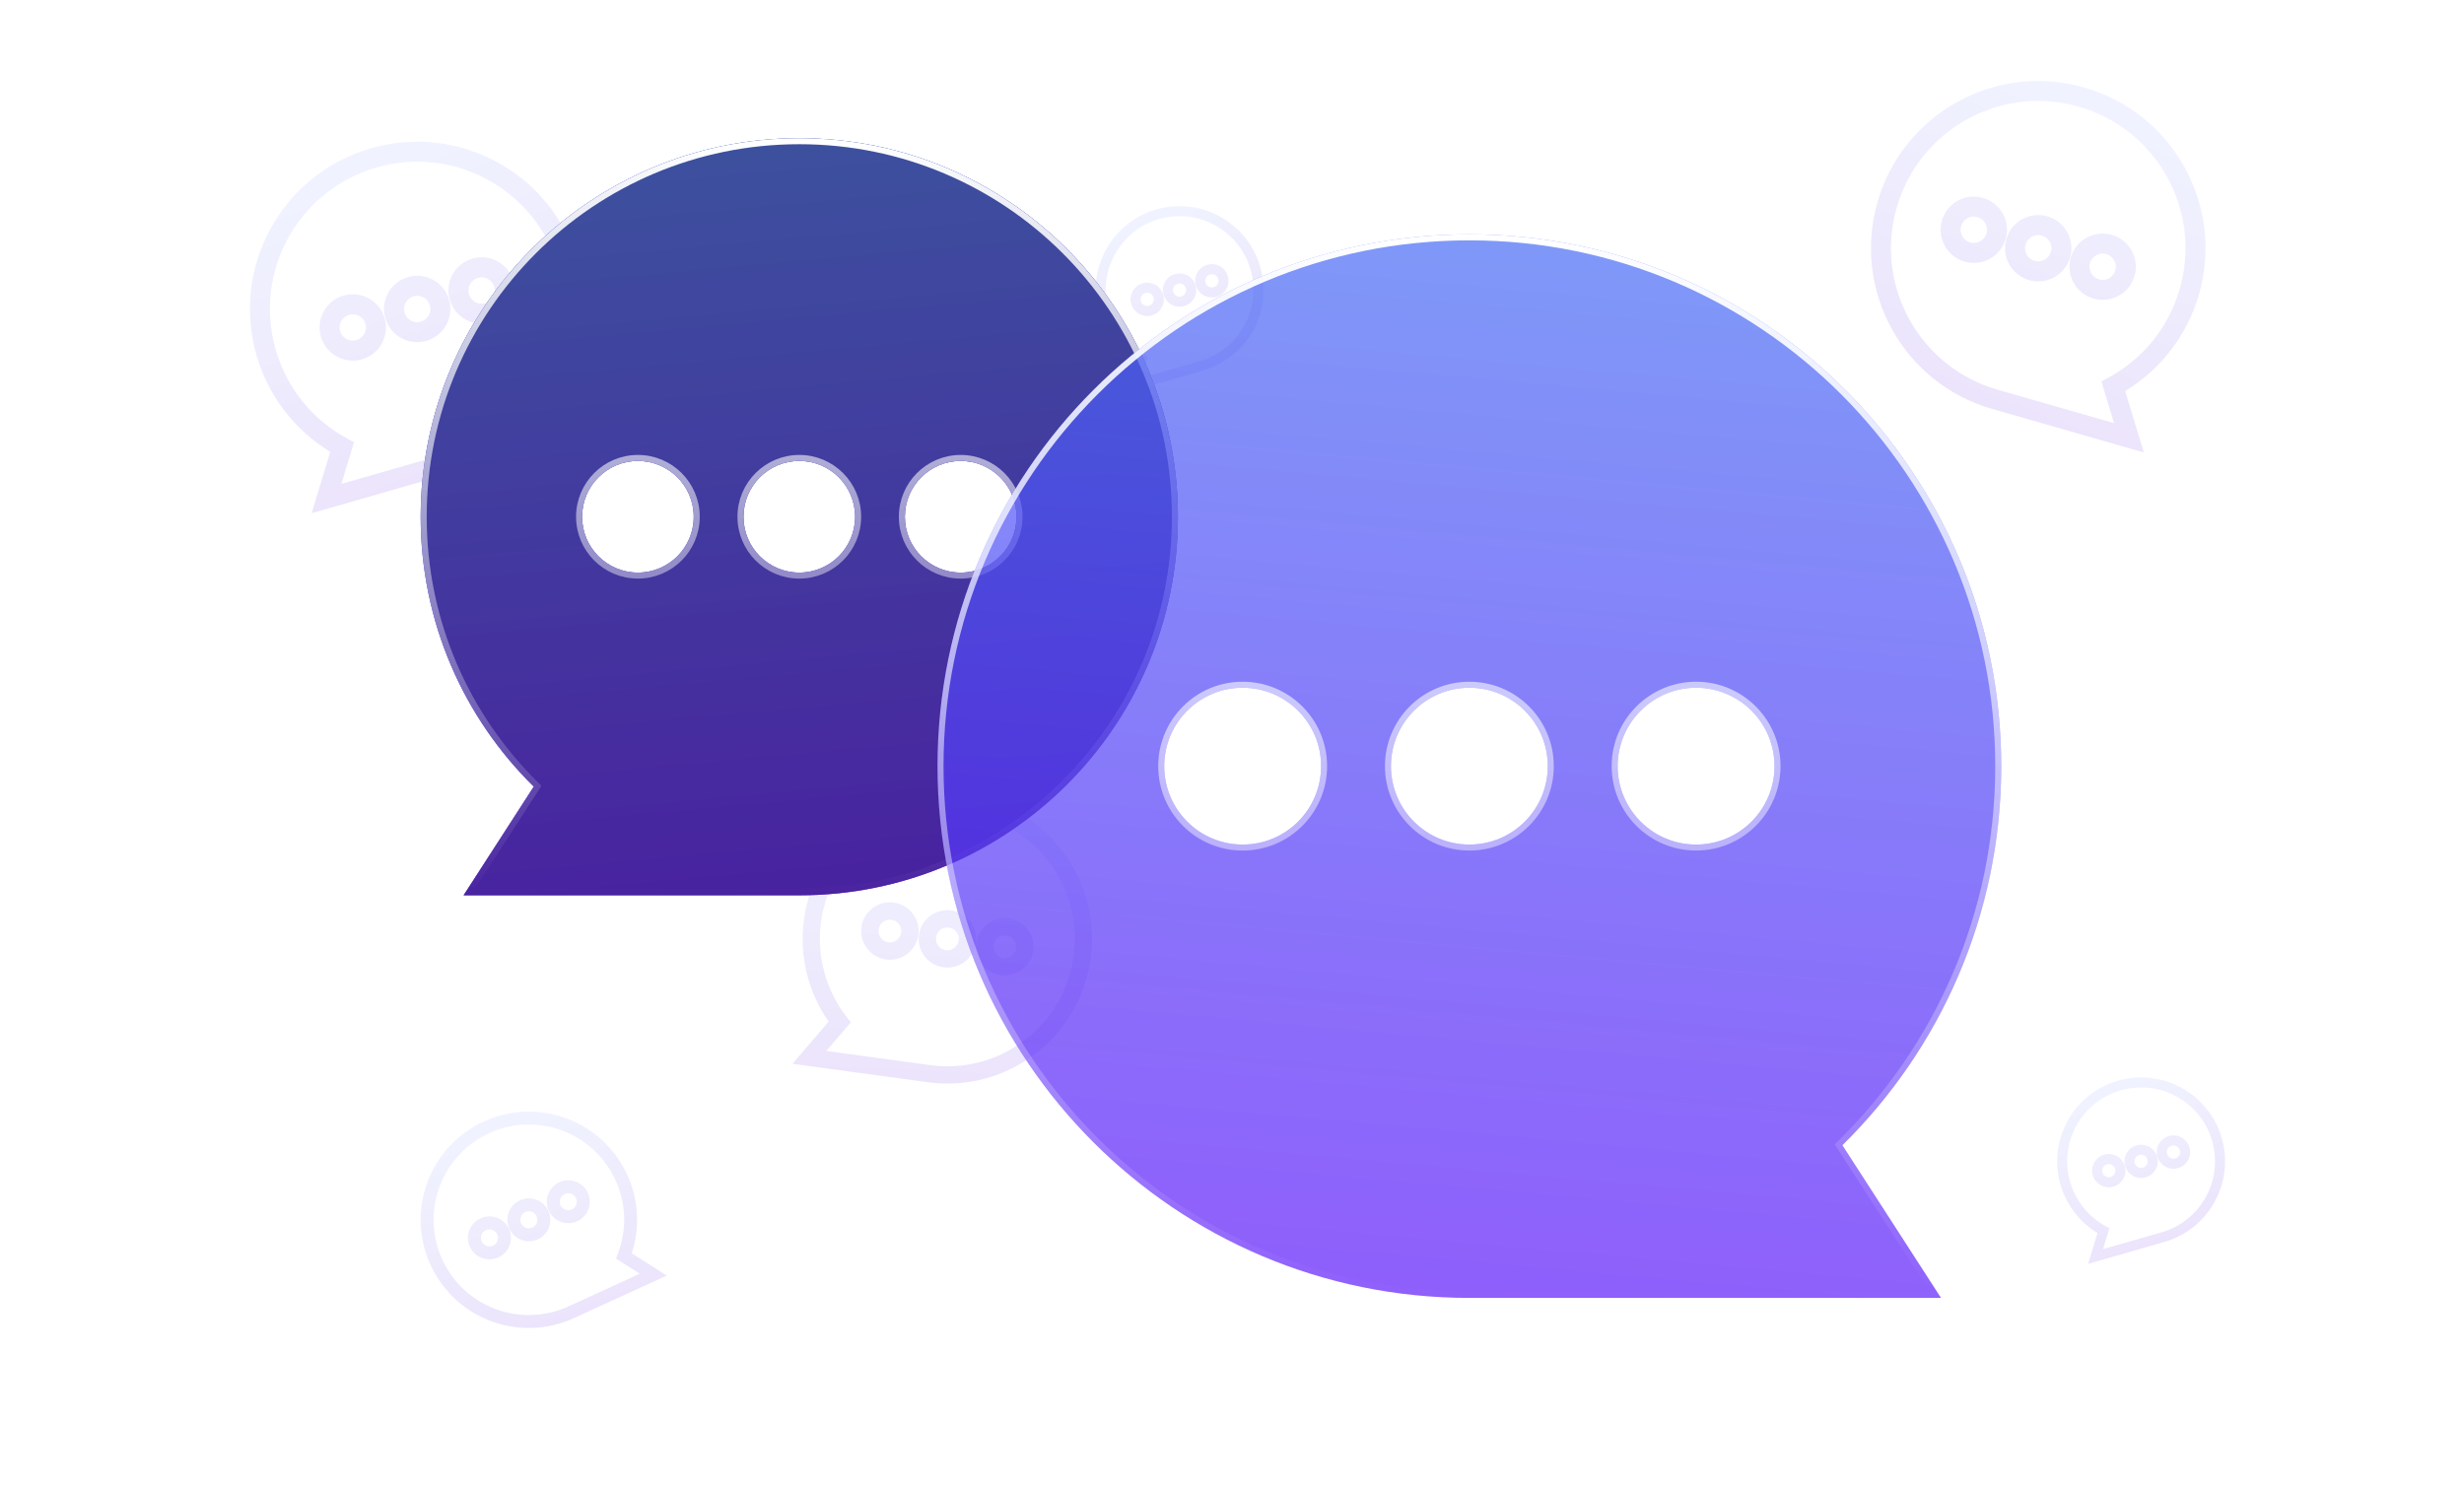 <svg width="410" height="248" viewBox="0 0 410 248" fill="none" xmlns="http://www.w3.org/2000/svg">
<path fill-rule="evenodd" clip-rule="evenodd" d="M104.363 195.498C100.219 186.462 89.533 182.495 80.497 186.639C71.461 190.783 67.496 201.468 71.639 210.504C75.783 219.54 86.467 223.506 95.503 219.362L110.94 212.284L105.117 208.572C106.467 204.425 106.324 199.776 104.363 195.498ZM81.393 188.593C89.35 184.944 98.76 188.436 102.409 196.393C104.253 200.414 104.273 204.804 102.815 208.638L102.504 209.456L106.457 211.975L94.608 217.409C86.651 221.058 77.242 217.565 73.593 209.608C69.944 201.651 73.436 192.242 81.393 188.593ZM93.966 198.702C94.68 198.375 95.524 198.688 95.851 199.401C96.178 200.115 95.865 200.958 95.151 201.285C94.438 201.612 93.594 201.3 93.267 200.586C92.94 199.873 93.253 199.029 93.966 198.702ZM97.804 198.505C96.982 196.713 94.863 195.926 93.071 196.748C91.278 197.57 90.491 199.69 91.313 201.482C92.135 203.275 94.255 204.061 96.047 203.239C97.839 202.417 98.626 200.298 97.804 198.505ZM87.408 201.709C88.122 201.382 88.965 201.695 89.292 202.409C89.619 203.123 89.306 203.966 88.593 204.293C87.879 204.62 87.036 204.307 86.709 203.593C86.382 202.88 86.695 202.037 87.408 201.709ZM91.246 201.513C90.424 199.721 88.305 198.934 86.512 199.756C84.72 200.578 83.933 202.697 84.755 204.489C85.577 206.282 87.696 207.068 89.489 206.246C91.281 205.424 92.068 203.305 91.246 201.513ZM80.85 204.717C81.564 204.389 82.407 204.703 82.734 205.416C83.062 206.13 82.749 206.973 82.035 207.3C81.321 207.627 80.478 207.315 80.151 206.601C79.824 205.887 80.136 205.044 80.85 204.717ZM84.688 204.52C83.866 202.728 81.747 201.941 79.954 202.763C78.161 203.585 77.375 205.704 78.197 207.496C79.019 209.289 81.138 210.076 82.931 209.254C84.724 208.432 85.51 206.313 84.688 204.52Z" fill="url(#paint0_linear_1559_147979)"/>
<path fill-rule="evenodd" clip-rule="evenodd" d="M365.902 48.981C370.139 34.21 361.598 18.799 346.827 14.562C332.055 10.325 316.646 18.866 312.409 33.637C308.171 48.409 316.711 63.819 331.482 68.056L356.716 75.294L353.623 65.078C359.383 61.572 363.896 55.975 365.902 48.981ZM345.911 17.756C358.918 21.487 366.44 35.058 362.708 48.065C360.823 54.639 356.428 59.808 350.857 62.837L349.669 63.484L351.769 70.418L332.399 64.862C319.391 61.131 311.871 47.561 315.602 34.553C319.334 21.546 332.903 14.025 345.911 17.756ZM350.481 42.273C351.648 42.608 352.322 43.825 351.987 44.99C351.653 46.157 350.436 46.831 349.27 46.496C348.103 46.162 347.429 44.945 347.764 43.779C348.098 42.613 349.315 41.939 350.481 42.273ZM355.181 45.906C356.021 42.976 354.327 39.92 351.397 39.08C348.467 38.239 345.41 39.933 344.57 42.862C343.729 45.793 345.424 48.849 348.354 49.69C351.283 50.53 354.34 48.837 355.181 45.906ZM339.76 39.198C340.926 39.532 341.6 40.749 341.266 41.915C340.931 43.082 339.715 43.755 338.549 43.421C337.382 43.086 336.708 41.871 337.043 40.703C337.378 39.538 338.594 38.863 339.76 39.198ZM344.459 42.831C345.3 39.901 343.607 36.845 340.676 36.004C337.746 35.164 334.69 36.858 333.85 39.787C333.009 42.718 334.702 45.774 337.633 46.615C340.563 47.455 343.619 45.761 344.459 42.831ZM329.039 36.123C330.207 36.458 330.88 37.674 330.546 38.84C330.211 40.007 328.995 40.681 327.828 40.346C326.661 40.011 325.988 38.795 326.322 37.628C326.657 36.462 327.873 35.788 329.039 36.123ZM333.739 39.756C334.58 36.826 332.886 33.77 329.955 32.929C327.025 32.089 323.969 33.783 323.129 36.712C322.288 39.643 323.981 42.699 326.912 43.539C329.843 44.38 332.899 42.687 333.739 39.756Z" fill="url(#paint1_linear_1559_147979)"/>
<path fill-rule="evenodd" clip-rule="evenodd" d="M42.672 59.091C38.435 44.319 46.976 28.909 61.747 24.672C76.519 20.434 91.928 28.975 96.166 43.746C100.403 58.518 91.863 73.928 77.092 78.165L51.858 85.403L54.951 75.187C49.191 71.682 44.678 66.085 42.672 59.091ZM62.663 27.865C49.656 31.596 42.135 45.167 45.866 58.175C47.751 64.748 52.146 69.917 57.717 72.947L58.905 73.593L56.806 80.528L76.175 74.971C89.183 71.24 96.703 57.67 92.972 44.663C89.241 31.655 75.671 24.134 62.663 27.865ZM58.093 52.383C56.927 52.717 56.252 53.934 56.587 55.099C56.921 56.266 58.138 56.94 59.304 56.606C60.471 56.271 61.145 55.055 60.81 53.888C60.476 52.722 59.26 52.048 58.093 52.383ZM53.393 56.016C52.553 53.086 54.247 50.029 57.177 49.189C60.107 48.349 63.164 50.042 64.004 52.972C64.845 55.903 63.151 58.959 60.221 59.799C57.291 60.64 54.234 58.947 53.393 56.016ZM68.814 49.307C67.648 49.642 66.974 50.858 67.308 52.024C67.643 53.191 68.859 53.865 70.025 53.53C71.192 53.196 71.866 51.98 71.531 50.813C71.197 49.647 69.981 48.973 68.814 49.307ZM64.115 52.94C63.275 50.011 64.968 46.954 67.898 46.114C70.829 45.273 73.884 46.967 74.725 49.897C75.565 52.827 73.872 55.883 70.941 56.724C68.011 57.565 64.955 55.87 64.115 52.94ZM79.535 46.232C78.368 46.567 77.694 47.783 78.028 48.949C78.363 50.116 79.579 50.79 80.746 50.455C81.913 50.121 82.587 48.905 82.252 47.738C81.918 46.572 80.701 45.898 79.535 46.232ZM74.835 49.865C73.995 46.936 75.688 43.879 78.619 43.038C81.549 42.198 84.605 43.892 85.445 46.822C86.286 49.752 84.593 52.808 81.662 53.649C78.731 54.49 75.675 52.796 74.835 49.865Z" fill="url(#paint2_linear_1559_147979)"/>
<path fill-rule="evenodd" clip-rule="evenodd" d="M342.85 197.123C340.724 189.71 345.01 181.976 352.422 179.85C359.835 177.724 367.568 182.01 369.694 189.422C371.821 196.835 367.535 204.568 360.123 206.694L347.46 210.327L349.012 205.2C346.121 203.441 343.857 200.632 342.85 197.123ZM352.882 181.453C346.355 183.325 342.58 190.135 344.453 196.663C345.399 199.961 347.604 202.555 350.4 204.076L350.996 204.4L349.943 207.88L359.663 205.092C366.19 203.219 369.964 196.41 368.092 189.882C366.219 183.355 359.41 179.58 352.882 181.453ZM350.589 193.756C350.003 193.924 349.665 194.535 349.833 195.12C350.001 195.705 350.611 196.043 351.197 195.875C351.782 195.708 352.12 195.097 351.952 194.512C351.785 193.927 351.174 193.588 350.589 193.756ZM348.23 195.579C347.808 194.109 348.659 192.575 350.129 192.154C351.599 191.732 353.133 192.582 353.555 194.052C353.977 195.523 353.127 197.056 351.656 197.478C350.186 197.9 348.652 197.05 348.23 195.579ZM355.969 192.213C355.384 192.381 355.045 192.991 355.213 193.576C355.381 194.162 355.991 194.5 356.577 194.332C357.162 194.164 357.5 193.554 357.332 192.968C357.164 192.383 356.554 192.045 355.969 192.213ZM353.611 194.036C353.189 192.566 354.038 191.032 355.509 190.61C356.98 190.188 358.513 191.039 358.935 192.509C359.357 193.979 358.507 195.513 357.036 195.935C355.566 196.357 354.032 195.507 353.611 194.036ZM361.349 190.67C360.763 190.838 360.425 191.448 360.593 192.033C360.761 192.619 361.371 192.957 361.957 192.789C362.542 192.621 362.88 192.011 362.712 191.425C362.544 190.84 361.934 190.502 361.349 190.67ZM358.99 192.493C358.568 191.023 359.418 189.489 360.889 189.067C362.36 188.645 363.893 189.495 364.315 190.966C364.737 192.436 363.887 193.97 362.416 194.392C360.945 194.814 359.412 193.964 358.99 192.493Z" fill="url(#paint3_linear_1559_147979)"/>
<path fill-rule="evenodd" clip-rule="evenodd" d="M182.85 52.123C180.724 44.71 185.01 36.976 192.422 34.85C199.835 32.724 207.568 37.01 209.694 44.422C211.821 51.835 207.535 59.568 200.123 61.694L187.46 65.327L189.012 60.2C186.121 58.441 183.857 55.632 182.85 52.123ZM192.882 36.453C186.355 38.325 182.58 45.135 184.453 51.663C185.399 54.961 187.604 57.555 190.4 59.076L190.996 59.4L189.943 62.88L199.663 60.092C206.19 58.219 209.964 51.41 208.092 44.882C206.219 38.355 199.41 34.58 192.882 36.453ZM190.589 48.756C190.003 48.924 189.665 49.535 189.833 50.12C190.001 50.705 190.611 51.043 191.197 50.875C191.782 50.708 192.12 50.097 191.952 49.512C191.785 48.927 191.174 48.588 190.589 48.756ZM188.23 50.579C187.808 49.109 188.659 47.575 190.129 47.154C191.599 46.732 193.133 47.582 193.555 49.052C193.977 50.523 193.127 52.056 191.656 52.478C190.186 52.9 188.652 52.05 188.23 50.579ZM195.969 47.213C195.384 47.381 195.045 47.991 195.213 48.576C195.381 49.162 195.991 49.5 196.577 49.332C197.162 49.164 197.5 48.554 197.332 47.968C197.164 47.383 196.554 47.045 195.969 47.213ZM193.611 49.036C193.189 47.566 194.038 46.032 195.509 45.61C196.98 45.188 198.513 46.039 198.935 47.509C199.357 48.979 198.507 50.513 197.036 50.935C195.566 51.357 194.032 50.507 193.611 49.036ZM201.349 45.67C200.763 45.838 200.425 46.448 200.593 47.033C200.761 47.619 201.371 47.957 201.957 47.789C202.542 47.621 202.88 47.011 202.712 46.425C202.544 45.84 201.934 45.502 201.349 45.67ZM198.99 47.493C198.568 46.023 199.418 44.489 200.889 44.067C202.36 43.645 203.893 44.495 204.315 45.965C204.737 47.436 203.887 48.97 202.416 49.392C200.945 49.813 199.412 48.964 198.99 47.493Z" fill="url(#paint4_linear_1559_147979)"/>
<path fill-rule="evenodd" clip-rule="evenodd" d="M133.778 152.989C135.577 139.81 147.719 130.585 160.897 132.384C174.076 134.183 183.3 146.326 181.501 159.504C179.702 172.682 167.561 181.907 154.382 180.108L131.87 177.035L137.885 170.023C134.547 165.236 132.926 159.228 133.778 152.989ZM160.509 135.233C148.904 133.649 138.211 141.773 136.627 153.378C135.826 159.242 137.503 164.87 140.858 169.214L141.573 170.14L137.491 174.9L154.771 177.259C166.376 178.843 177.068 170.72 178.652 159.115C180.236 147.51 172.113 136.818 160.509 135.233ZM148.333 153.057C147.292 152.915 146.333 153.644 146.191 154.683C146.049 155.724 146.778 156.683 147.818 156.825C148.859 156.967 149.817 156.239 149.959 155.198C150.101 154.158 149.373 153.199 148.333 153.057ZM143.342 154.294C143.699 151.681 146.108 149.851 148.722 150.208C151.335 150.565 153.165 152.973 152.809 155.587C152.452 158.201 150.043 160.031 147.429 159.674C144.815 159.317 142.985 156.909 143.342 154.294ZM157.897 154.363C156.857 154.221 155.899 154.949 155.757 155.989C155.614 157.031 156.342 157.988 157.383 158.13C158.423 158.272 159.381 157.545 159.524 156.503C159.666 155.463 158.938 154.505 157.897 154.363ZM152.907 155.6C153.264 152.987 155.672 151.157 158.286 151.514C160.901 151.871 162.73 154.279 162.373 156.892C162.016 159.507 159.608 161.337 156.994 160.98C154.379 160.623 152.55 158.215 152.907 155.6ZM167.462 155.669C166.42 155.526 165.462 156.255 165.32 157.295C165.178 158.336 165.906 159.294 166.947 159.436C167.988 159.578 168.946 158.85 169.088 157.809C169.23 156.769 168.502 155.811 167.462 155.669ZM162.471 156.906C162.828 154.292 165.236 152.462 167.851 152.819C170.465 153.176 172.294 155.585 171.937 158.198C171.58 160.813 169.173 162.642 166.558 162.285C163.943 161.928 162.114 159.52 162.471 156.906Z" fill="url(#paint5_linear_1559_147979)"/>
<g filter="url(#filter0_b_1559_147979)">
<path d="M133.001 23C98.209 23 70 51.208 70 86.001C70 103.582 77.203 119.479 88.817 130.91L77.136 149C78.161 149 132.961 149 133.002 149C167.795 149 196 120.794 196 86.001C195.999 51.208 167.795 23 133.001 23ZM106.146 95.291C101.016 95.291 96.856 91.133 96.856 86.001C96.856 80.871 101.016 76.712 106.146 76.712C111.277 76.712 115.436 80.871 115.436 86.001C115.436 91.133 111.277 95.291 106.146 95.291ZM133.001 95.291C127.871 95.291 123.713 91.133 123.713 86.001C123.713 80.871 127.871 76.712 133.001 76.712C138.133 76.712 142.29 80.871 142.29 86.001C142.29 91.133 138.133 95.291 133.001 95.291ZM159.857 95.291C154.724 95.291 150.567 91.133 150.567 86.001C150.567 80.871 154.724 76.712 159.857 76.712C164.989 76.712 169.146 80.871 169.146 86.001C169.146 91.133 164.989 95.291 159.857 95.291Z" fill="white"/>
<path d="M133.001 23C98.209 23 70 51.208 70 86.001C70 103.582 77.203 119.479 88.817 130.91L77.136 149C78.161 149 132.961 149 133.002 149C167.795 149 196 120.794 196 86.001C195.999 51.208 167.795 23 133.001 23ZM106.146 95.291C101.016 95.291 96.856 91.133 96.856 86.001C96.856 80.871 101.016 76.712 106.146 76.712C111.277 76.712 115.436 80.871 115.436 86.001C115.436 91.133 111.277 95.291 106.146 95.291ZM133.001 95.291C127.871 95.291 123.713 91.133 123.713 86.001C123.713 80.871 127.871 76.712 133.001 76.712C138.133 76.712 142.29 80.871 142.29 86.001C142.29 91.133 138.133 95.291 133.001 95.291ZM159.857 95.291C154.724 95.291 150.567 91.133 150.567 86.001C150.567 80.871 154.724 76.712 159.857 76.712C164.989 76.712 169.146 80.871 169.146 86.001C169.146 91.133 164.989 95.291 159.857 95.291Z" fill="url(#paint6_linear_1559_147979)" fill-opacity="0.7"/>
<path d="M133.001 23C98.209 23 70 51.208 70 86.001C70 103.582 77.203 119.479 88.817 130.91L77.136 149C78.161 149 132.961 149 133.002 149C167.795 149 196 120.794 196 86.001C195.999 51.208 167.795 23 133.001 23ZM106.146 95.291C101.016 95.291 96.856 91.133 96.856 86.001C96.856 80.871 101.016 76.712 106.146 76.712C111.277 76.712 115.436 80.871 115.436 86.001C115.436 91.133 111.277 95.291 106.146 95.291ZM133.001 95.291C127.871 95.291 123.713 91.133 123.713 86.001C123.713 80.871 127.871 76.712 133.001 76.712C138.133 76.712 142.29 80.871 142.29 86.001C142.29 91.133 138.133 95.291 133.001 95.291ZM159.857 95.291C154.724 95.291 150.567 91.133 150.567 86.001C150.567 80.871 154.724 76.712 159.857 76.712C164.989 76.712 169.146 80.871 169.146 86.001C169.146 91.133 164.989 95.291 159.857 95.291Z" fill="url(#paint7_linear_1559_147979)" fill-opacity="0.8"/>
<path d="M133.001 23C98.209 23 70 51.208 70 86.001C70 103.582 77.203 119.479 88.817 130.91L77.136 149C78.161 149 132.961 149 133.002 149C167.795 149 196 120.794 196 86.001C195.999 51.208 167.795 23 133.001 23ZM106.146 95.291C101.016 95.291 96.856 91.133 96.856 86.001C96.856 80.871 101.016 76.712 106.146 76.712C111.277 76.712 115.436 80.871 115.436 86.001C115.436 91.133 111.277 95.291 106.146 95.291ZM133.001 95.291C127.871 95.291 123.713 91.133 123.713 86.001C123.713 80.871 127.871 76.712 133.001 76.712C138.133 76.712 142.29 80.871 142.29 86.001C142.29 91.133 138.133 95.291 133.001 95.291ZM159.857 95.291C154.724 95.291 150.567 91.133 150.567 86.001C150.567 80.871 154.724 76.712 159.857 76.712C164.989 76.712 169.146 80.871 169.146 86.001C169.146 91.133 164.989 95.291 159.857 95.291Z" fill="#1B1B1B" fill-opacity="0.4"/>
<path d="M89.237 131.181L89.457 130.839L89.167 130.554C77.645 119.212 70.5 103.443 70.5 86.001C70.5 51.484 98.485 23.5 133.001 23.5C167.519 23.5 195.499 51.484 195.5 86.001C195.5 120.518 167.519 148.5 133.002 148.5H133.001H132.999H132.996H132.991H132.985H132.978H132.97H132.96H132.95H132.938H132.924H132.91H132.895H132.878H132.86H132.841H132.821H132.799H132.777H132.753H132.728H132.702H132.675H132.646H132.617H132.586H132.554H132.522H132.488H132.452H132.416H132.379H132.341H132.301H132.26H132.219H132.176H132.132H132.087H132.041H131.994H131.946H131.897H131.847H131.796H131.743H131.69H131.636H131.581H131.524H131.467H131.409H131.349H131.289H131.228H131.165H131.102H131.038H130.972H130.906H130.839H130.771H130.702H130.632H130.561H130.489H130.416H130.342H130.267H130.192H130.115H130.038H129.959H129.88H129.8H129.719H129.637H129.554H129.471H129.386H129.301H129.214H129.127H129.039H128.95H128.861H128.77H128.679H128.587H128.494H128.4H128.305H128.21H128.114H128.017H127.919H127.82H127.721H127.621H127.52H127.418H127.316H127.212H127.108H127.004H126.898H126.792H126.685H126.577H126.469H126.36H126.25H126.14H126.028H125.916H125.804H125.69H125.576H125.462H125.346H125.23H125.114H124.996H124.878H124.76H124.64H124.52H124.4H124.278H124.157H124.034H123.911H123.787H123.663H123.538H123.412H123.286H123.16H123.032H122.904H122.776H122.647H122.517H122.387H122.257H122.125H121.994H121.861H121.728H121.595H121.461H121.327H121.192H121.056H120.92H120.784H120.647H120.509H120.371H120.233H120.094H119.955H119.815H119.674H119.534H119.392H119.251H119.109H118.966H118.823H118.68H118.536H118.392H118.247H118.102H117.956H117.811H117.664H117.518H117.371H117.223H117.075H116.927H116.779H116.63H116.48H116.331H116.181H116.031H115.88H115.729H115.578H115.426H115.274H115.122H114.969H114.817H114.663H114.51H114.356H114.202H114.048H113.893H113.739H113.583H113.428H113.273H113.117H112.961H112.804H112.648H112.491H112.334H112.177H112.019H111.861H111.704H111.545H111.387H111.229H111.07H110.911H110.752H110.593H110.434H110.274H110.115H109.955H109.795H109.635H109.474H109.314H109.154H108.993H108.832H108.671H108.51H108.349H108.188H108.027H107.866H107.704H107.543H107.381H107.219H107.058H106.896H106.734H106.572H106.41H106.248H106.086H105.924H105.762H105.6H105.438H105.276H105.114H104.952H104.789H104.627H104.465H104.303H104.141H103.979H103.817H103.655H103.493H103.331H103.17H103.008H102.846H102.684H102.523H102.361H102.2H102.039H101.877H101.716H101.555H101.394H101.234H101.073H100.912H100.752H100.591H100.431H100.271H100.111H99.951H99.792H99.632H99.473H99.314H99.155H98.996H98.838H98.679H98.521H98.363H98.205H98.048H97.89H97.733H97.576H97.419H97.263H97.107H96.951H96.795H96.639H96.484H96.329H96.174H96.02H95.866H95.712H95.558H95.405H95.252H95.099H94.947H94.795H94.643H94.491H94.34H94.189H94.039H93.889H93.739H93.589H93.44H93.291H93.143H92.995H92.847H92.7H92.553H92.406H92.26H92.115H91.969H91.824H91.68H91.536H91.392H91.249H91.106H90.964H90.822H90.68H90.539H90.398H90.258H90.119H89.98H89.841H89.703H89.565H89.427H89.291H89.154H89.019H88.883H88.749H88.614H88.481H88.347H88.215H88.082H87.951H87.82H87.689H87.559H87.43H87.301H87.173H87.045H86.918H86.792H86.666H86.54H86.416H86.292H86.168H86.045H85.923H85.801H85.68H85.56H85.44H85.321H85.203H85.085H84.968H84.851H84.736H84.62H84.506H84.392H84.279H84.167H84.055H83.944H83.834H83.724H83.615H83.507H83.4H83.293H83.187H83.082H82.978H82.874H82.771H82.669H82.567H82.467H82.367H82.268H82.169H82.072H81.975H81.879H81.784H81.69H81.596H81.504H81.412H81.321H81.23H81.141H81.052H80.965H80.878H80.792H80.707H80.623H80.539H80.457H80.375H80.294H80.215H80.136H80.058H79.981H79.904H79.829H79.755H79.681H79.609H79.537H79.466H79.397H79.328H79.26H79.193H79.127H79.063H78.999H78.936H78.874H78.813H78.753H78.694H78.636H78.579H78.523H78.468H78.414H78.361H78.309H78.258H78.209H78.16H78.112H78.065H78.054L89.237 131.181ZM96.356 86.001C96.356 91.409 100.74 95.791 106.146 95.791C111.553 95.791 115.936 91.409 115.936 86.001C115.936 80.595 111.553 76.212 106.146 76.212C100.74 76.212 96.356 80.595 96.356 86.001ZM123.213 86.001C123.213 91.409 127.594 95.791 133.001 95.791C138.409 95.791 142.79 91.409 142.79 86.001C142.79 80.595 138.409 76.212 133.001 76.212C127.595 76.212 123.213 80.595 123.213 86.001ZM150.067 86.001C150.067 91.409 154.448 95.791 159.857 95.791C165.265 95.791 169.646 91.409 169.646 86.001C169.646 80.595 165.265 76.212 159.857 76.212C154.448 76.212 150.067 80.595 150.067 86.001Z" stroke="url(#paint8_linear_1559_147979)"/>
</g>
<g filter="url(#filter1_b_1559_147979)">
<path d="M244.498 39C293.374 39 333 78.625 333 127.501C333 152.199 322.882 174.53 306.567 190.588L322.976 216C321.535 216 244.555 216 244.497 216C195.621 216 155.999 176.377 155.999 127.501C156 78.625 195.621 39 244.498 39ZM282.223 140.552C289.43 140.552 295.274 134.711 295.274 127.501C295.274 120.296 289.43 114.453 282.223 114.453C275.016 114.453 269.173 120.296 269.173 127.501C269.173 134.711 275.016 140.552 282.223 140.552ZM244.498 140.552C251.705 140.552 257.545 134.711 257.545 127.501C257.545 120.296 251.705 114.453 244.498 114.453C237.289 114.453 231.449 120.296 231.449 127.501C231.449 134.711 237.289 140.552 244.498 140.552ZM206.772 140.552C213.982 140.552 219.823 134.711 219.823 127.501C219.823 120.296 213.982 114.453 206.772 114.453C199.563 114.453 193.723 120.296 193.723 127.501C193.723 134.711 199.563 140.552 206.772 140.552Z" fill="url(#paint9_linear_1559_147979)" fill-opacity="0.7"/>
<path d="M306.147 190.859L305.926 190.517L306.216 190.232C322.44 174.263 332.5 152.059 332.5 127.501C332.5 78.902 293.097 39.5 244.498 39.5C195.897 39.5 156.5 78.901 156.499 127.501C156.499 176.101 195.897 215.5 244.497 215.5H244.498H244.501H244.506H244.512H244.52H244.53H244.542H244.555H244.57H244.587H244.606H244.626H244.648H244.671H244.696H244.723H244.751H244.782H244.813H244.847H244.882H244.918H244.957H244.996H245.038H245.081H245.125H245.172H245.219H245.269H245.32H245.372H245.426H245.481H245.538H245.597H245.657H245.719H245.782H245.846H245.912H245.98H246.049H246.119H246.191H246.265H246.34H246.416H246.493H246.573H246.653H246.735H246.819H246.903H246.99H247.077H247.166H247.256H247.348H247.441H247.535H247.631H247.728H247.827H247.926H248.027H248.13H248.233H248.338H248.445H248.552H248.661H248.771H248.882H248.995H249.109H249.224H249.34H249.458H249.576H249.696H249.818H249.94H250.064H250.188H250.314H250.441H250.57H250.699H250.83H250.962H251.095H251.229H251.364H251.5H251.637H251.776H251.916H252.056H252.198H252.341H252.485H252.63H252.776H252.923H253.071H253.22H253.371H253.522H253.674H253.827H253.982H254.137H254.293H254.45H254.609H254.768H254.928H255.089H255.251H255.414H255.578H255.743H255.909H256.076H256.243H256.412H256.581H256.751H256.923H257.095H257.268H257.441H257.616H257.792H257.968H258.145H258.323H258.502H258.681H258.862H259.043H259.225H259.408H259.592H259.776H259.961H260.147H260.334H260.521H260.709H260.898H261.088H261.278H261.469H261.661H261.853H262.046H262.24H262.434H262.629H262.825H263.022H263.219H263.417H263.615H263.814H264.014H264.214H264.415H264.616H264.818H265.021H265.224H265.428H265.632H265.837H266.043H266.249H266.455H266.662H266.87H267.078H267.287H267.496H267.706H267.916H268.126H268.338H268.549H268.761H268.974H269.187H269.4H269.614H269.828H270.043H270.258H270.474H270.69H270.906H271.123H271.34H271.557H271.775H271.994H272.212H272.431H272.65H272.87H273.09H273.31H273.531H273.752H273.973H274.194H274.416H274.638H274.861H275.083H275.306H275.529H275.752H275.976H276.2H276.424H276.648H276.873H277.098H277.322H277.548H277.773H277.998H278.224H278.45H278.676H278.902H279.128H279.354H279.581H279.808H280.034H280.261H280.488H280.715H280.943H281.17H281.397H281.625H281.852H282.08H282.307H282.535H282.763H282.99H283.218H283.446H283.673H283.901H284.129H284.357H284.584H284.812H285.04H285.267H285.495H285.722H285.95H286.177H286.405H286.632H286.859H287.086H287.313H287.54H287.766H287.993H288.22H288.446H288.672H288.898H289.124H289.35H289.575H289.801H290.026H290.251H290.476H290.701H290.925H291.149H291.373H291.597H291.821H292.044H292.267H292.49H292.712H292.934H293.156H293.378H293.599H293.82H294.041H294.262H294.482H294.702H294.921H295.14H295.359H295.578H295.796H296.014H296.231H296.448H296.664H296.881H297.096H297.312H297.527H297.741H297.956H298.169H298.383H298.595H298.808H299.02H299.231H299.442H299.653H299.862H300.072H300.281H300.489H300.697H300.905H301.112H301.318H301.524H301.729H301.934H302.138H302.342H302.545H302.747H302.949H303.15H303.351H303.551H303.75H303.949H304.147H304.345H304.542H304.738H304.933H305.128H305.323H305.516H305.709H305.901H306.093H306.283H306.473H306.663H306.851H307.039H307.226H307.413H307.598H307.783H307.967H308.151H308.333H308.515H308.696H308.876H309.055H309.234H309.411H309.588H309.764H309.94H310.114H310.287H310.46H310.632H310.803H310.973H311.142H311.31H311.477H311.644H311.809H311.974H312.137H312.3H312.462H312.622H312.782H312.941H313.099H313.256H313.412H313.567H313.721H313.874H314.025H314.176H314.326H314.475H314.623H314.77H314.915H315.06H315.203H315.346H315.487H315.628H315.767H315.905H316.042H316.178H316.313H316.446H316.579H316.71H316.84H316.969H317.097H317.224H317.349H317.474H317.597H317.719H317.84H317.959H318.078H318.195H318.311H318.425H318.539H318.651H318.762H318.871H318.98H319.087H319.192H319.297H319.4H319.502H319.603H319.702H319.8H319.896H319.992H320.085H320.178H320.269H320.359H320.447H320.535H320.62H320.704H320.787H320.869H320.949H321.027H321.105H321.18H321.255H321.328H321.399H321.469H321.537H321.605H321.67H321.734H321.797H321.858H321.917H321.975H322.032H322.058L306.147 190.859ZM295.774 127.501C295.774 134.987 289.706 141.052 282.223 141.052C274.74 141.052 268.673 134.987 268.673 127.501C268.673 120.019 274.74 113.953 282.223 113.953C289.706 113.953 295.774 120.019 295.774 127.501ZM258.045 127.501C258.045 134.987 251.981 141.052 244.498 141.052C237.013 141.052 230.949 134.987 230.949 127.501C230.949 120.02 237.013 113.953 244.498 113.953C251.981 113.953 258.045 120.02 258.045 127.501ZM220.323 127.501C220.323 134.987 214.259 141.052 206.772 141.052C199.286 141.052 193.223 134.987 193.223 127.501C193.223 120.02 199.286 113.953 206.772 113.953C214.259 113.953 220.323 120.019 220.323 127.501Z" stroke="url(#paint10_linear_1559_147979)"/>
</g>
<defs>
<filter id="filter0_b_1559_147979" x="60" y="13" width="146" height="146" filterUnits="userSpaceOnUse" color-interpolation-filters="sRGB">
<feFlood flood-opacity="0" result="BackgroundImageFix"/>
<feGaussianBlur in="BackgroundImageFix" stdDeviation="5"/>
<feComposite in2="SourceAlpha" operator="in" result="effect1_backgroundBlur_1559_147979"/>
<feBlend mode="normal" in="SourceGraphic" in2="effect1_backgroundBlur_1559_147979" result="shape"/>
</filter>
<filter id="filter1_b_1559_147979" x="146" y="29" width="197" height="197" filterUnits="userSpaceOnUse" color-interpolation-filters="sRGB">
<feFlood flood-opacity="0" result="BackgroundImageFix"/>
<feGaussianBlur in="BackgroundImageFix" stdDeviation="5"/>
<feComposite in2="SourceAlpha" operator="in" result="effect1_backgroundBlur_1559_147979"/>
<feBlend mode="normal" in="SourceGraphic" in2="effect1_backgroundBlur_1559_147979" result="shape"/>
</filter>
<linearGradient id="paint0_linear_1559_147979" x1="80.571" y1="186.601" x2="94.036" y2="224.696" gradientUnits="userSpaceOnUse">
<stop stop-color="#F0F3FF"/>
<stop offset="1" stop-color="#EBE2FB"/>
</linearGradient>
<linearGradient id="paint1_linear_1559_147979" x1="346.952" y1="14.592" x2="324.391" y2="72.835" gradientUnits="userSpaceOnUse">
<stop stop-color="#F0F3FF"/>
<stop offset="1" stop-color="#EBE2FB"/>
</linearGradient>
<linearGradient id="paint2_linear_1559_147979" x1="61.622" y1="24.701" x2="84.183" y2="82.944" gradientUnits="userSpaceOnUse">
<stop stop-color="#F0F3FF"/>
<stop offset="1" stop-color="#EBE2FB"/>
</linearGradient>
<linearGradient id="paint3_linear_1559_147979" x1="352.36" y1="179.865" x2="363.681" y2="209.093" gradientUnits="userSpaceOnUse">
<stop stop-color="#F0F3FF"/>
<stop offset="1" stop-color="#EBE2FB"/>
</linearGradient>
<linearGradient id="paint4_linear_1559_147979" x1="192.36" y1="34.865" x2="203.681" y2="64.093" gradientUnits="userSpaceOnUse">
<stop stop-color="#F0F3FF"/>
<stop offset="1" stop-color="#EBE2FB"/>
</linearGradient>
<linearGradient id="paint5_linear_1559_147979" x1="160.788" y1="132.364" x2="158.331" y2="186.368" gradientUnits="userSpaceOnUse">
<stop stop-color="#F0F3FF"/>
<stop offset="1" stop-color="#EBE2FB"/>
</linearGradient>
<linearGradient id="paint6_linear_1559_147979" x1="132.71" y1="22.986" x2="145.451" y2="163.827" gradientUnits="userSpaceOnUse">
<stop stop-color="#496DF5"/>
<stop offset="1" stop-color="#6210FB"/>
</linearGradient>
<linearGradient id="paint7_linear_1559_147979" x1="132.71" y1="22.986" x2="145.451" y2="163.827" gradientUnits="userSpaceOnUse">
<stop stop-color="#496DF5"/>
<stop offset="1" stop-color="#6210FB"/>
</linearGradient>
<linearGradient id="paint8_linear_1559_147979" x1="133" y1="23" x2="133" y2="149" gradientUnits="userSpaceOnUse">
<stop stop-color="white"/>
<stop offset="1" stop-color="white" stop-opacity="0"/>
</linearGradient>
<linearGradient id="paint9_linear_1559_147979" x1="244.907" y1="38.981" x2="227.009" y2="236.829" gradientUnits="userSpaceOnUse">
<stop stop-color="#496DF5"/>
<stop offset="1" stop-color="#6210FB"/>
</linearGradient>
<linearGradient id="paint10_linear_1559_147979" x1="244.5" y1="39" x2="244.5" y2="216" gradientUnits="userSpaceOnUse">
<stop stop-color="white"/>
<stop offset="1" stop-color="white" stop-opacity="0"/>
</linearGradient>
</defs>
</svg>
